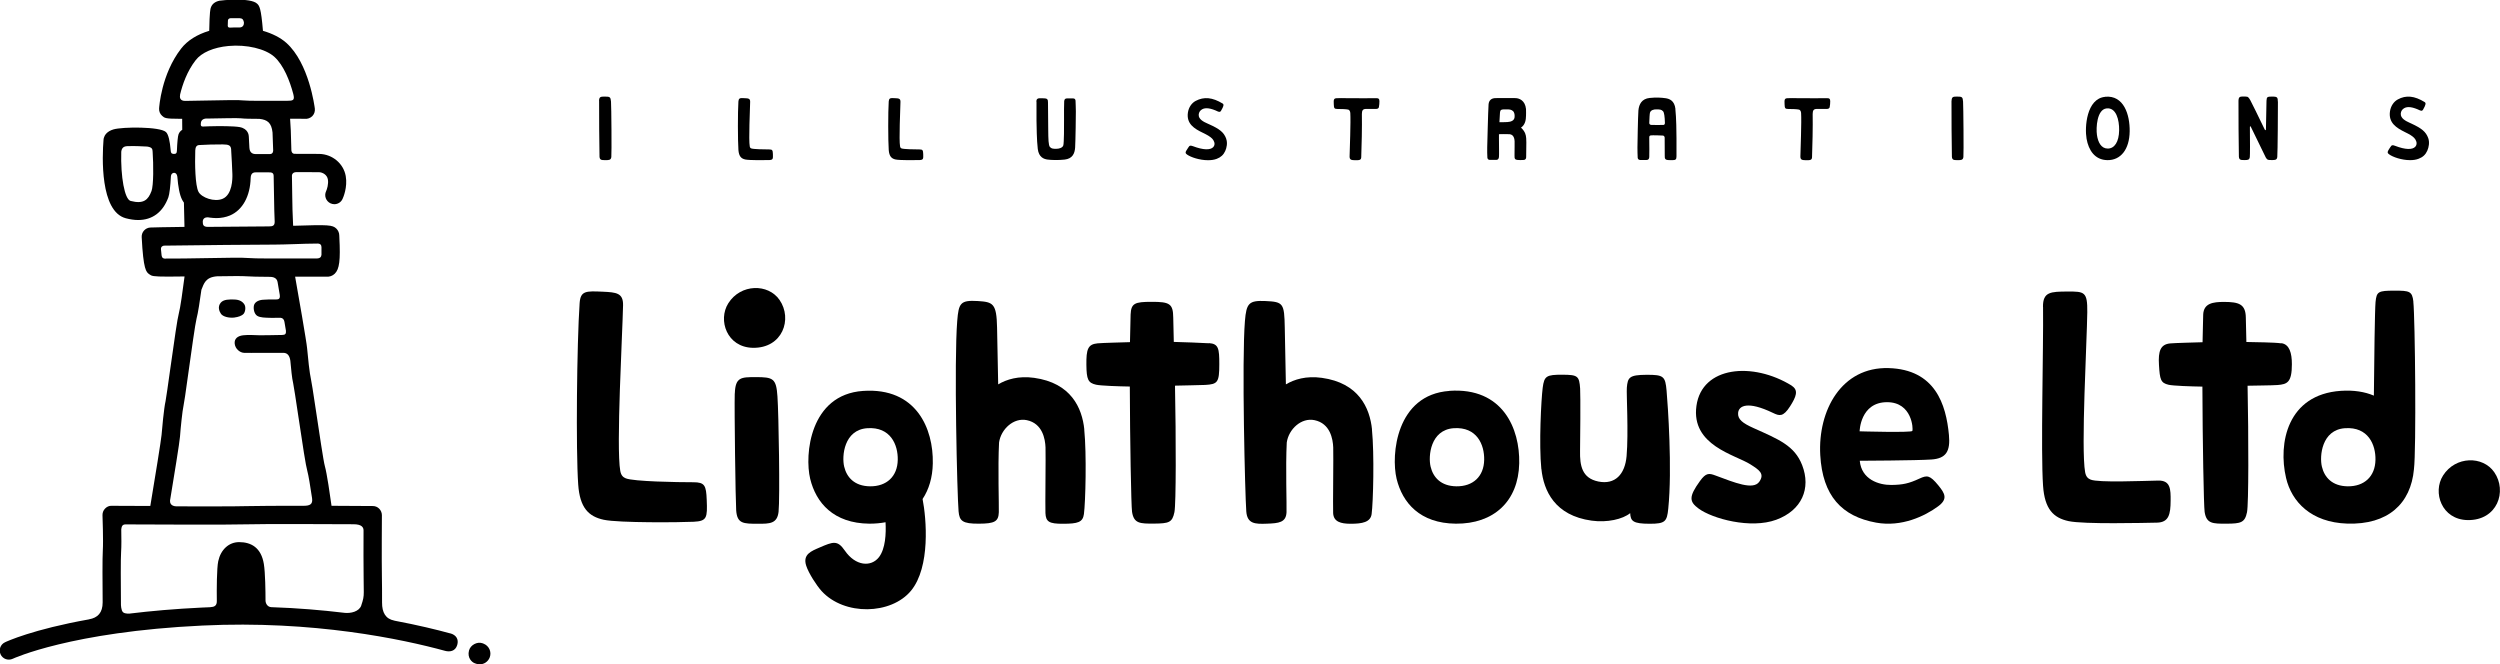 <?xml version="1.0" encoding="UTF-8"?><svg xmlns="http://www.w3.org/2000/svg" viewBox="0 0 313.17 83.21"><g id="a"/><g id="b"><g id="c"><g><g><path d="M60.56,80.62s-.08-.03-.15-.05c-.61-.21-1.47,.2-1.66,.92-.24,.92,.37,1.46,.69,1.58,.12,.05,.18,.06,.19,.07,.15,.06,.31,.08,.46,.08,.55,0,1.06-.34,1.26-.88,.26-.69-.1-1.46-.8-1.72Z"/><path d="M56.42,79.35c-1.75-.48-4.1-1.05-6.96-1.59-.02,0-.04,0-.07-.02-1.08-.21-1.54-1-1.53-2.27h0c0-1.13,0-2.38-.02-3.25-.04-1.94,0-7.62,0-7.68,0-.3-.12-.59-.33-.81-.21-.22-.5-.34-.8-.34-.21,0-2.43-.02-5.18-.03-.17-1.23-.58-4.09-.84-4.99-.16-.54-.71-4.26-1.08-6.72-.41-2.71-.58-3.84-.66-4.17-.15-.59-.4-2.86-.48-3.86-.06-.77-1.13-6.89-1.5-8.96,.2,0,.4,0,.61,0,1.44,0,3.07-.01,3.32,0,.38,.03,.75-.1,1.03-.37,.59-.57,.73-1.68,.58-4.56,0-.12-.01-.21-.01-.24,0-.31-.14-.63-.36-.85-.49-.47-.98-.5-5.31-.36h-.11c-.03-.62-.06-1.43-.08-2,0-.2-.02-.79-.03-1.61-.02-.95-.03-1.82-.04-2.63h0s-.04-.48,.57-.48c1.37,0,2.5,0,2.82,.01,.46,.01,1.01,.33,1.11,.89,.11,.59-.12,1.28-.22,1.49-.27,.57-.02,1.25,.55,1.52,.16,.07,.32,.11,.48,.11,.43,0,.84-.24,1.03-.66,.07-.14,.65-1.45,.4-2.87-.28-1.57-1.67-2.73-3.3-2.77-.34,0-1.54-.01-2.97-.01h-.14c-.15,0-.36-.08-.4-.45h0c-.05-2.26-.09-3.08-.16-3.95,.87,0,1.67,0,1.85,.01,.34,.04,.68-.09,.93-.33,.24-.25,.36-.59,.32-.94-.03-.23-.72-5.69-3.57-8.24-.74-.66-1.76-1.17-2.93-1.51-.24-2.9-.45-3.12-.72-3.39-.81-.81-4.51-.43-4.73-.38-.55,.12-.91,.4-1.07,.84-.06,.15-.17,.49-.21,2.93-1.51,.45-2.74,1.21-3.53,2.24-2.48,3.21-2.74,7.32-2.75,7.5-.02,.35,.12,.68,.38,.91,.3,.27,.41,.37,2.14,.37,.11,0,.25,0,.37,0,0,.46,0,.51,.01,1.38-.23,.14-.38,.33-.47,.58-.08,.21-.16,1.02-.2,2.06h0c-.01,.31-.14,.4-.42,.38-.28-.02-.34-.15-.36-.46h0c-.09-1.09-.27-1.99-.59-2.28-.77-.7-5.46-.66-6.58-.33-.83,.25-1.11,.73-1.21,1.09-.02,.07-.03,.13-.03,.2-.17,2.09-.45,8.98,2.79,9.84,.54,.14,1.06,.22,1.54,.22,1.78,0,3.1-.97,3.79-2.84,.14-.38,.26-1.42,.32-2.64h0c.02-.51,.73-.67,.81,.07,0,.01,0,0,0,.02,.09,1.16,.27,2.23,.6,2.86,.06,.12,.14,.23,.22,.35l.07,3.04c-2.2,.03-3.94,.06-4.3,.08-.62,.05-1.09,.58-1.06,1.2,.21,4.12,.56,4.37,.96,4.66,.29,.21,.4,.29,2.36,.29,.53,0,1.21,0,2.05-.02-.21,1.66-.54,4.01-.72,4.64-.18,.64-.54,3.19-1.08,7.01-.24,1.73-.52,3.69-.58,3.97-.21,.9-.45,3.59-.5,4.23-.04,.55-.85,5.56-1.41,8.9-2.71-.01-4.79-.02-4.84-.02-.32-.02-.61,.12-.83,.35-.22,.22-.33,.53-.32,.84,0,.03,.12,3.17,.04,4.42-.06,.88-.04,4.21-.02,6.49h0c0,1.29-.61,1.93-1.71,2.12h.03c-7.08,1.26-10.36,2.78-10.56,2.88-.57,.27-.81,.95-.54,1.52,.27,.57,.95,.81,1.52,.54,.07-.03,7.3-3.38,23.76-4.16,13.91-.67,25.07,1.71,30.4,3.17,.55,.15,1.28,.08,1.52-.74,.21-.72-.14-1.26-.89-1.46ZM18.97,23.95c-.4,1.07-.97,1.65-2.61,1.22-.75-.2-1.26-3.03-1.17-6.16,.06-.5,.32-.68,.74-.7,.01,0,.03,0,.04,0,.75-.03,1.7,0,2.47,.05,.63,.1,.66,.3,.68,.66h0c.11,1.59,.13,4.19-.15,4.95ZM30.05,2.29c.35,0,.47,.23,.51,.56h0c0,.68-.64,.58-.6,.59-.38-.01-.76,0-1.15,.02h.02c-.23,0-.28-.07-.3-.23,0-.22,.01-.43,.02-.62,0-.13,.06-.31,.32-.33,.37,0,.8,0,1.18,0Zm-7.49,9.55c.3-1.25,.87-2.91,1.95-4.3,.74-.96,2.25-1.61,4.12-1.78,2.26-.21,4.61,.35,5.73,1.35,1.18,1.06,1.95,3.04,2.38,4.67,.22,.86-.07,.83-.87,.85h-.28c-1.81,0-4.56,.02-5.12-.05-.54-.07-2.05-.04-4.48,.01-.88,.02-1.92,.04-2.8,.05-.65,0-.7-.43-.63-.79Zm11.58,4.77c.03,.83,.05,1.23,.08,2.24,0,0,.02,.45-.41,.45-.64,0-1.25,0-1.77,0h.01c-.43,0-.78-.18-.81-.82h0c-.04-.68-.07-1.21-.07-1.35,0-.17-.06-1.01-1.15-1.21-.74-.13-2.5-.14-3.79-.1-.29,0-.55,.02-.79,.03h0c-.24,.01-.28-.09-.29-.27,0-.35,.1-.66,.62-.73h0c.09,0,.17,0,.26,0,1.67-.03,3.75-.08,4.15-.03,.38,.05,1.22,.07,2.39,.07h-.07c.99,.11,1.51,.48,1.64,1.71Zm-6.23,1.48c.73,.01,1.02,.1,1.05,.67h0v.09c.06,.94,.12,2.1,.15,2.96,.02,.59,0,2.57-1.22,3.09-1.02,.44-2.65-.14-3.03-.88-.41-.8-.46-3.48-.4-5.17,.02-.39,.13-.66,.49-.68,.83-.05,1.98-.09,2.95-.08Zm-1.62,9.17h0c.27,.03,.54,.06,.81,.06,.6,0,1.18-.11,1.71-.33,1.59-.68,2.53-2.42,2.59-4.69v.03c.01-.53,.23-.74,.62-.74,.49,0,1.05,0,1.65,0,.32,0,.61,.02,.61,.46,.02,1.09,.04,2.05,.05,2.68,.01,.83,.02,1.43,.03,1.63,.01,.4,.03,.93,.05,1.42h0c0,.5-.26,.58-.71,.58-1.48,0-4.62,.03-7.65,.06h0c-.6,0-.64-.27-.65-.64,0-.37,.25-.66,.89-.52Zm-5.49,5.14c-.27,0-.49,0-.56-.42-.03-.24-.05-.5-.08-.78-.02-.22,.13-.42,.43-.43,3.66-.06,12.27-.13,13.82-.13,.6,0,1.52-.03,2.49-.06,.82-.03,1.98-.07,2.87-.07,.39,0,.49,.2,.5,.45,.01,.39,.01,.71,0,.96-.04,.24-.12,.46-.65,.46h0c-.52,0-1.19,0-2.06,0-2.43,0-5.75,.02-6.49-.06-.63-.06-2.51-.04-5.53,.02-1.56,.03-3.52,.06-4.75,.05Zm.5,30.28l.03-.16h0c.43-2.61,1.18-7.18,1.22-7.84,.07-1,.3-3.27,.44-3.86,.08-.33,.24-1.47,.62-4.19,.34-2.46,.86-6.17,1.01-6.71,.18-.65,.43-2.29,.61-3.62h0c.32-.78,.5-1.58,1.97-1.69,1.69-.03,3.25-.04,3.66,0,.46,.04,1.51,.06,2.95,.07h0c.77,0,.92,.43,.96,.64,.05,.28,.22,1.29,.27,1.59,.09,.54-.16,.6-.42,.6h-.3c-.34,0-.78-.01-1.4,.04-.63,.05-1.05,.35-1.12,.76-.07,.41,.05,1.03,.43,1.26s1.02,.22,1.47,.24c.45,.03,1.21-.02,1.45,0,.25,.02,.43,.19,.48,.5,.07,.39,.13,.77,.19,1.13,.03,.37-.08,.52-.48,.52h0c-.8,.01-2.3,.05-2.78,.04-.64-.01-1.42-.08-2.1,0-.68,.08-1.13,.42-1.06,1.06,.07,.64,.65,1.12,1.17,1.14,.52,.02,1.28,0,1.81,0h3.12c.52,0,.78,.37,.87,.98h0c.1,1.05,.19,2.15,.36,2.86,.07,.28,.36,2.23,.62,3.96,.57,3.82,.96,6.37,1.15,7.01,.14,.49,.38,1.96,.59,3.39,.12,.79-.28,.96-1.09,.96h0c-2.91,0-5.74,0-7.06,.04-1.48,.04-5.25,.04-8.85,.03h0c-.75-.03-.81-.5-.79-.75Zm23.96,13.16c-.26,.75-1.28,1.04-2.21,.92h.04c-2.76-.33-5.79-.59-9.06-.7-.01,0-.01,0-.03,0-.51-.02-.74-.48-.74-.85h0c0-1.1-.03-3.49-.21-4.57-.34-2.06-1.61-2.73-3.1-2.73-1.28,0-2.3,.94-2.61,2.38-.19,.84-.2,3.6-.18,4.94h0c.03,.67-.32,.8-.82,.83h.08c-.39,.02-.77,.03-1.16,.05-3.38,.16-6.37,.43-9.01,.75h.03s-.61,.07-.87-.17c-.25-.23-.26-.94-.26-.98-.02-2.45-.04-5.77,.02-6.56,.05-.7,.04-1.86,.02-2.85h0c.05-.32,.1-.62,.56-.61,3.82,.02,12.69,.06,15.24-.01,2.3-.06,9.49-.03,13.29-.01,1.1,0,1.26,.44,1.26,.78h0c0,1.86-.02,4.57,.01,5.83,.01,.52,.02,1.2,.02,1.9,0,.58-.06,.92-.32,1.67Z"/><path d="M29.38,39.77c.44-.05,.9-.2,1.13-.45,.21-.23,.32-.84,.1-1.19-.22-.35-.61-.59-1.24-.61-.63-.02-1.35-.03-1.71,.39-.44,.52-.18,1.11,.02,1.4,.23,.34,.95,.55,1.69,.47Z"/></g><g><path d="M151.41,43c-.9-.06-3.24-.14-4.37-.17-.03-.81-.07-2.76-.07-3.05-.02-1.72-.43-1.98-2.71-1.97-2.1,0-2.57,.17-2.63,1.59-.01,.31-.06,2.41-.08,3.46-.86,.03-3.5,.09-4.07,.15-1.2,.12-1.41,.72-1.39,2.69,.02,1.84,.21,2.26,1.21,2.49,.56,.13,2.83,.21,4.23,.23,.02,6.7,.17,14.99,.28,15.7,.23,1.47,.99,1.48,2.76,1.47,1.85-.02,2.28-.12,2.55-1.44,.21-1.06,.2-9.3,.07-15.84,.86-.03,2.99-.05,3.77-.09,1.58-.09,1.78-.31,1.78-2.61,0-1.95-.09-2.55-1.31-2.63Z"/><g><path d="M72.61,37.96c.11-1.56,.83-1.51,2.89-1.42,1.7,.08,2.58,.15,2.55,1.7-.07,3.57-.88,17.8-.35,20.75,.11,.6,.38,.8,.69,.93,.98,.4,6.43,.49,8.46,.49,1.44,0,1.61,.4,1.68,2.21,.09,2.24,.04,2.66-1.64,2.74-1.56,.08-9.36,.16-11.26-.25s-3-1.5-3.2-4.43c-.3-4.28-.17-17.62,.18-22.72Z"/><g><path d="M94.31,43.57c-3.25-.06-4.42-3.47-3.07-5.59,1.55-2.44,4.98-2.48,6.41-.41,1.65,2.38,.39,6.07-3.35,6Z"/><path d="M92.05,49.28c.07-2.04,.78-2.04,2.63-2.04,2.17,0,2.56,.16,2.71,2.42,.16,2.25,.32,12.8,.14,14.45-.17,1.5-1.12,1.5-2.55,1.5-1.87,0-2.64,0-2.76-1.68-.08-1.13-.24-12.65-.18-14.64Z"/></g><path d="M116.85,58.04c.09-4.32-2.05-9.53-8.74-9.07-6.68,.46-7.34,8.02-6.62,11.01,.73,3,2.92,5.58,7.42,5.62,.71,0,1.39-.06,2.02-.18,.08,1.43-.01,3.31-.82,4.37-.98,1.27-2.94,1.14-4.29-.83-.91-1.33-1.47-1.1-3.16-.37-1.01,.44-2.13,.84-1.67,2.27,.3,.94,1.31,2.5,1.93,3.18,2.85,3.12,8.71,2.97,11.2-.04,2.45-2.98,1.93-9.04,1.45-11.49,.79-1.19,1.25-2.69,1.28-4.46Zm-11.1,.42c-.32-1.31-.03-4.62,2.89-4.82s3.86,2.08,3.82,3.97c-.04,2.09-1.41,3.33-3.47,3.31-1.97-.02-2.93-1.15-3.24-2.46Z"/><path d="M135.83,53.8c-.28-2.72-1.67-5.83-6.29-6.47-1.96-.27-3.44,.19-4.5,.82-.06-3.03-.12-6.11-.14-7.12-.06-3.03-.5-3.2-2.42-3.32-2.18-.13-2.39,.26-2.57,2.49-.41,5-.01,21.88,.17,23.87,.11,1.18,.47,1.55,2.58,1.53,1.93-.01,2.42-.27,2.46-1.43,.03-.75-.13-5.73,.03-8.74h0c.24-1.67,1.82-3.14,3.47-2.8,1.98,.41,2.31,2.37,2.35,3.42s-.05,7.4-.01,8.22c.05,1.09,.46,1.35,2.2,1.34,1.87,0,2.48-.19,2.62-1.21,.2-1.48,.35-7.51,.04-10.6Z"/><path d="M193.09,58.75c.28,2.72,1.67,5.83,6.29,6.47,1.96,.27,3.9-.18,4.83-.94,.05,1,.35,1.33,2.46,1.33,1.92,0,2.15-.27,2.31-1.89,.51-4.99-.05-12.95-.21-14.77s-.36-2.01-2.52-2-2.35,.33-2.46,1.62c-.06,.75,.22,5.62-.03,8.56h0c-.2,2.3-1.45,3.61-3.53,3.19s-2.33-2.03-2.3-3.81c.02-1.05,.07-7.01,.01-7.83-.11-1.59-.3-1.73-2.2-1.74-2.03-.01-2.3,.16-2.49,1.64s-.48,7.08-.17,10.17Z"/><path d="M181.57,48.97c-6.68,.46-7.34,8.02-6.62,11.01,.73,3,2.92,5.58,7.42,5.62,4.72,.04,7.84-2.78,7.94-7.57,.09-4.32-2.05-9.53-8.74-9.07Zm.88,11.95c-1.97-.02-2.93-1.15-3.24-2.46-.32-1.31-.03-4.61,2.89-4.82,2.92-.2,3.86,2.08,3.82,3.97-.04,2.09-1.41,3.33-3.47,3.31Z"/><path d="M224.45,48.31c-4.89-3.02-11.25-2.44-11.94,2.53s4.86,6.12,6.76,7.33c1.07,.68,1.83,1.16,1.11,2.18-.76,1.08-3.1,.1-5.5-.79-.8-.3-1.18-.34-1.93,.7-1.43,1.98-1.34,2.59-.15,3.46,1.71,1.25,6.49,2.57,9.7,1.39s4.39-3.92,3.25-6.85c-.95-2.44-2.93-3.22-6.07-4.63-1.39-.62-2.02-1.11-1.95-1.91,.08-.9,1.2-1.52,4.36,0,.81,.39,1.28,.54,2.15-.82,.76-1.2,1.1-2.02,.2-2.58Z"/><path d="M244.14,54.49c-.36-3.85-1.73-8.21-7.56-8.38-5.9-.17-8.87,5.3-8.56,10.9,.29,5.1,2.69,7.68,7,8.46,3.2,.58,6.1-.82,7.76-2.04,1.25-.92,.87-1.6,.03-2.63-1.06-1.29-1.4-1.29-2.36-.85-1.33,.62-2.08,.78-3.51,.8-1.58,.02-3.76-.69-3.97-3.03,0,0,7.15-.03,8.99-.16s2.37-1.04,2.18-3.08Zm-4.58-.51c-.1,.24-6.61,.05-6.61,.05,0,0,.07-3.65,3.44-3.65,3.15,0,3.28,3.36,3.17,3.6Z"/><g><path d="M255.92,38.45c-.02-1.9,.96-1.92,3.08-1.93s2.5,.02,2.47,2.59c-.04,3.57-.8,17.09-.27,20.04,.11,.6,.38,.8,.69,.93,.98,.4,6.44,.16,8.47,.12,1.55-.03,1.56,1.11,1.55,2.52-.01,1.7-.22,2.72-1.71,2.75-1.56,.03-9.17,.22-11.07-.19s-3-1.5-3.2-4.43c-.3-4.28,.06-17.28,0-22.39Z"/><path d="M302.32,37.79c-.15-1.32-.49-1.38-2.36-1.38-2.04,0-2.25,.11-2.38,1.42-.09,.94-.17,7.21-.21,11.73-1.13-.48-2.5-.71-4.15-.6-6.68,.46-7.87,6.55-6.85,10.91,.7,3,3.15,5.57,7.65,5.72,5.11,.17,7.98-2.49,8.37-6.81,0,0,0-.01,0-.02,.3-2.27,.15-18.88-.08-20.99Zm-8.22,23.13c-1.97-.02-2.93-1.15-3.24-2.46-.32-1.31-.03-4.62,2.89-4.82s3.86,2.08,3.82,3.97c-.04,2.09-1.41,3.33-3.47,3.31Z"/><path d="M309.11,65.15c-3.25-.06-4.42-3.47-3.07-5.59,1.55-2.44,4.98-2.48,6.41-.41,1.65,2.38,.39,6.07-3.35,6Z"/></g></g><path d="M171.87,53.8c-.28-2.72-1.67-5.83-6.29-6.47-1.96-.27-3.44,.19-4.5,.82-.06-3.03-.12-6.11-.14-7.12-.06-3.03-.17-3.22-2.42-3.32-2.06-.09-2.39,.26-2.57,2.49-.41,5,.02,21.88,.17,23.87,.12,1.55,1.09,1.59,2.58,1.53,1.5-.05,2.4-.15,2.46-1.43,.04-.75-.13-5.73,.03-8.74h0c.24-1.67,1.82-3.14,3.47-2.8,1.98,.41,2.31,2.37,2.35,3.42s-.05,7.4-.01,8.22c.05,1.09,.95,1.34,2.2,1.34,1.43,0,2.48-.19,2.62-1.21,.2-1.48,.35-7.51,.04-10.6Z"/><path d="M285.77,43.01c-.89-.13-3.24-.14-4.37-.17-.03-.81-.07-2.76-.07-3.05-.02-1.72-.9-1.96-2.71-1.97-1.42,0-2.57,.17-2.63,1.59-.01,.31-.06,2.41-.08,3.46-.86,.03-3.5,.09-4.07,.15-1.2,.12-1.5,.96-1.39,2.69,.11,1.83,.21,2.26,1.21,2.49,.56,.13,2.83,.21,4.23,.23,.02,6.7,.17,14.99,.28,15.7,.23,1.47,.99,1.48,2.76,1.47s2.28-.12,2.55-1.44c.21-1.06,.2-9.3,.07-15.84,.86-.03,2.99-.03,3.77-.09,1.19-.1,1.78-.31,1.78-2.61,0-1.39-.3-2.48-1.31-2.63Z"/></g><g><path d="M75.04,12.63c.02-.53,.22-.53,.74-.53,.61,0,.71,.04,.76,.63s.09,6.52,.04,6.94c-.05,.39-.31,.39-.71,.39-.52,0-.74,0-.77-.44-.02-.29-.07-6.48-.05-6.99Z"/><path d="M92.51,12.68c.03-.42,.22-.41,.78-.38,.46,.02,.69,.04,.68,.46-.02,.96-.2,4.78-.05,5.58,.03,.16,.1,.22,.18,.25,.26,.11,1.73,.13,2.27,.13,.39,0,.43,.11,.45,.59,.02,.6,.01,.71-.44,.74-.42,.02-2.51,.04-3.02-.07s-.8-.4-.86-1.19c-.08-1.15-.09-4.73,0-6.11Z"/><path d="M111.34,12.68c.03-.42,.22-.41,.78-.38,.46,.02,.69,.04,.68,.46-.02,.96-.2,4.78-.05,5.58,.03,.16,.1,.22,.18,.25,.26,.11,1.73,.13,2.27,.13,.39,0,.43,.11,.45,.59,.02,.6,.01,.71-.44,.74-.42,.02-2.51,.04-3.02-.07s-.8-.4-.86-1.19c-.08-1.15-.09-4.73,0-6.11Z"/><path d="M129.83,12.78c0-.19,0-.33,.16-.42,.09-.06,.33-.06,.6-.05,.19,0,.5,0,.6,.13,.08,.1,.09,.19,.09,.42s.02,2.29,.03,3.43,.03,1.91,.21,2.12c.2,.23,.44,.23,.8,.23s.78-.12,.88-.43c.09-.28,.1-2.48,.09-3.21s0-2.05,.02-2.33,.19-.34,.34-.34,.66,0,.79,0c.16,0,.27,.09,.29,.27s.03,1.13,.04,1.35-.04,3.76-.09,4.53-.35,1.4-1.31,1.51c-.81,.09-1.67,.06-2.13,0s-1.11-.27-1.24-1.33-.15-2.95-.16-3.56-.01-2.18,0-2.33Z"/><path d="M153.6,17.36c-.29-.77-.79-1.19-2.13-1.79l-.22-.1c-.43-.19-1.14-.52-1.09-1.12,.02-.28,.18-.52,.43-.66,.43-.24,1.08-.15,1.98,.28h.01c.17,.08,.27,.04,.34-.04v-.02h.02l.02-.04c.05-.08,.13-.22,.19-.35,.04-.08,.07-.16,.09-.23,.05-.17,.02-.25-.08-.32-1.29-.78-2.34-.88-3.38-.33-.51,.27-.87,.81-.97,1.44-.22,1.43,.81,2.05,1.88,2.56,.26,.13,.49,.24,.68,.36,.37,.24,.62,.43,.74,.81,.06,.18,.05,.43-.13,.62-.36,.38-1.23,.38-2.55-.12-.29-.1-.4-.09-.51,.07v.02s-.04,.05-.06,.07c-.12,.17-.23,.35-.29,.46-.1,.21-.05,.3,.13,.43,.45,.33,1.57,.71,2.63,.71,.38,0,.76-.05,1.08-.17,.51-.19,.86-.51,1.07-.98,.19-.41,.31-1.03,.12-1.54Z"/><path d="M172.79,12.63c0-.21-.07-.34-.37-.33-.45,.02-2.52,0-3.66,0-.47-.02-.96-.01-1.24,0-.45,0-.47,.16-.44,.76,.02,.49,.06,.59,.45,.59,.54,0,1.08,.02,1.36,.08,.12,.03,.24,.17,.26,.42,.07,1.13-.07,4.5-.09,5.46,0,.42,.23,.45,.68,.46,.6,.01,.76-.03,.78-.38,.05-1.21,.11-3.89,.08-5.4h0c0-.46,.13-.62,.45-.64,.27-.01,1,0,1.27,0s.37-.08,.41-.22,.08-.62,.07-.8Z"/><path d="M191.16,14.59c0-.29,.02-.66,0-.93-.11-1.08-.84-1.35-1.3-1.37s-1.49,0-2.51,0c-.53,0-.84,.29-.88,.78-.06,.79-.16,5.14-.17,5.38s0,1.11,.02,1.3c.02,.18,.13,.27,.29,.28,.13,0,.64,0,.8,0,.16,0,.33-.06,.36-.35,.03-.29,0-1.56,0-2.31,0-.14,0-.33,0-.56,.2,0,.85-.03,1.32,0,.57,.04,.63,.66,.64,.88s0,.65,0,.65c0,.58,0,1.04-.01,1.15,0,.24,0,.33,.08,.43,.1,.13,.42,.13,.61,.13,.28,0,.52,0,.61-.05,.16-.1,.16-.24,.16-.43,0-.11,.01-1.01,.02-1.71,0-.22,.01-.81-.16-1.19-.17-.39-.51-.68-.51-.68,.43-.29,.62-.8,.62-1.4Zm-1.43,.09c-.05,.45-.47,.58-.91,.61-.33,.02-.77,.02-.99,.02,.03-.58,.05-1.08,.07-1.21,.02-.14,.04-.25,.13-.32,.1-.09,.44-.08,.68-.08,.37,0,.59,.01,.83,.22,.11,.1,.23,.37,.19,.75Z"/><path d="M263.71,12.13c-2.35,.22-2.58,3.82-2.33,5.25s1.03,2.66,2.61,2.68c1.66,.02,2.76-1.33,2.79-3.61,.03-2.06-.72-4.55-3.07-4.33Zm.31,6.48c-.81-.01-1.21-.79-1.34-1.7-.13-.91-.01-3.19,1.2-3.33,1.21-.14,1.6,1.43,1.58,2.74-.02,1.45-.58,2.3-1.44,2.29Z"/><path d="M209.88,13.66c-.12-1.08-.77-1.29-1.25-1.36-.52-.07-1.13-.12-1.98-.03-.98,.1-1.34,.78-1.41,1.57-.06,.79-.12,4.39-.12,4.62,0,.23,.01,1.11,.03,1.3,.02,.18,.14,.27,.3,.28,.13,0,.64,0,.8,0,.16,0,.33-.06,.35-.35,.02-.29,.01-1.55,0-2.3,0-.06,0-.13,0-.2,0-.15,.07-.21,.2-.23,.19-.03,1.25,0,1.49,.02,.26,.02,.24,.29,.24,.29h0c0,1.01,.01,2.06,.01,2.23,0,.24,0,.33,.09,.43,.1,.13,.42,.13,.61,.13,.28,0,.52,0,.61-.05,.16-.1,.15-.24,.16-.43,0-.15,0-1.67,0-2.29,0-.62-.02-2.54-.14-3.63Zm-1.55,1.99c-.22,.02-1.13,0-1.45,0-.19,0-.28-.12-.28-.24,.02-.62,.05-1.17,.09-1.3,.1-.31,.45-.42,.82-.41s.61,0,.82,.24c.14,.16,.21,.69,.23,1.44,0,.14-.03,.27-.23,.28Z"/><path d="M244.47,12.63c.02-.53,.21-.53,.71-.53,.59,0,.69,.04,.73,.63s.09,6.52,.04,6.94c-.05,.39-.3,.39-.69,.39-.51,0-.72,0-.75-.44-.02-.29-.07-6.48-.05-6.99Z"/><path d="M229.26,12.63c0-.21-.07-.34-.37-.33-.45,.02-2.52,0-3.66,0-.47-.02-.96-.01-1.24,0-.45,0-.47,.16-.44,.76,.02,.49,.06,.59,.45,.59,.54,0,1.08,.02,1.36,.08,.12,.03,.24,.17,.26,.42,.07,1.13-.07,4.5-.09,5.46,0,.42,.23,.45,.68,.46,.6,.01,.76-.03,.78-.38,.05-1.21,.11-3.89,.08-5.4h0c0-.46,.13-.62,.45-.64,.27-.01,1,0,1.27,0s.37-.08,.41-.22,.08-.62,.07-.8Z"/><path d="M285.34,12.73c0-.24-.02-.4-.09-.49-.09-.13-.32-.14-.64-.14-.26,0-.44,0-.56,.08-.09,.07-.12,.2-.13,.44,0,.26-.04,2.18-.07,3.57h0c0,.18-.11,.13-.16,.02h0c-.78-1.62-1.63-3.35-1.79-3.64-.1-.17-.17-.29-.25-.36-.01-.01-.02-.02-.03-.03-.02-.01-.03-.02-.05-.03-.01,0-.02-.01-.03-.02-.02,0-.03,0-.05-.01-.1-.02-.22-.03-.4-.03-.48,0-.66,0-.68,.53-.02,.52,.03,6.7,.05,6.99,.03,.44,.23,.44,.71,.44,.37,0,.62,0,.66-.39,.03-.23,.03-2.02,.01-3.73h0c0-.13,.05-.16,.12-.04h0c.84,1.75,1.78,3.68,1.87,3.84,.09,.16,.17,.24,.26,.27,.11,.05,.28,.05,.52,.05,.37,0,.62,0,.66-.39,.05-.43,.09-6.36,.08-6.94Z"/><path d="M304.18,17.3c-.29-.78-.79-1.21-2.13-1.83l-.22-.1c-.43-.2-1.14-.53-1.09-1.15,.02-.29,.18-.53,.43-.67,.43-.25,1.08-.15,1.98,.28h.01c.17,.08,.27,.04,.34-.05v-.02h.02l.02-.04c.05-.08,.13-.22,.19-.36,.04-.08,.07-.17,.09-.24,.05-.18,.02-.25-.08-.33-1.29-.79-2.34-.9-3.38-.33-.51,.28-.87,.83-.97,1.47-.22,1.46,.81,2.09,1.88,2.62,.26,.13,.49,.24,.68,.36,.37,.24,.62,.44,.74,.83,.06,.18,.05,.44-.13,.64-.36,.39-1.23,.39-2.55-.12-.29-.11-.4-.09-.51,.07v.02s-.04,.05-.06,.07c-.12,.17-.23,.35-.29,.47-.1,.22-.05,.31,.13,.44,.45,.34,1.57,.73,2.63,.73,.38,0,.76-.05,1.08-.18,.51-.19,.86-.52,1.07-1,.19-.42,.31-1.05,.12-1.58Z"/></g></g></g></g></svg>